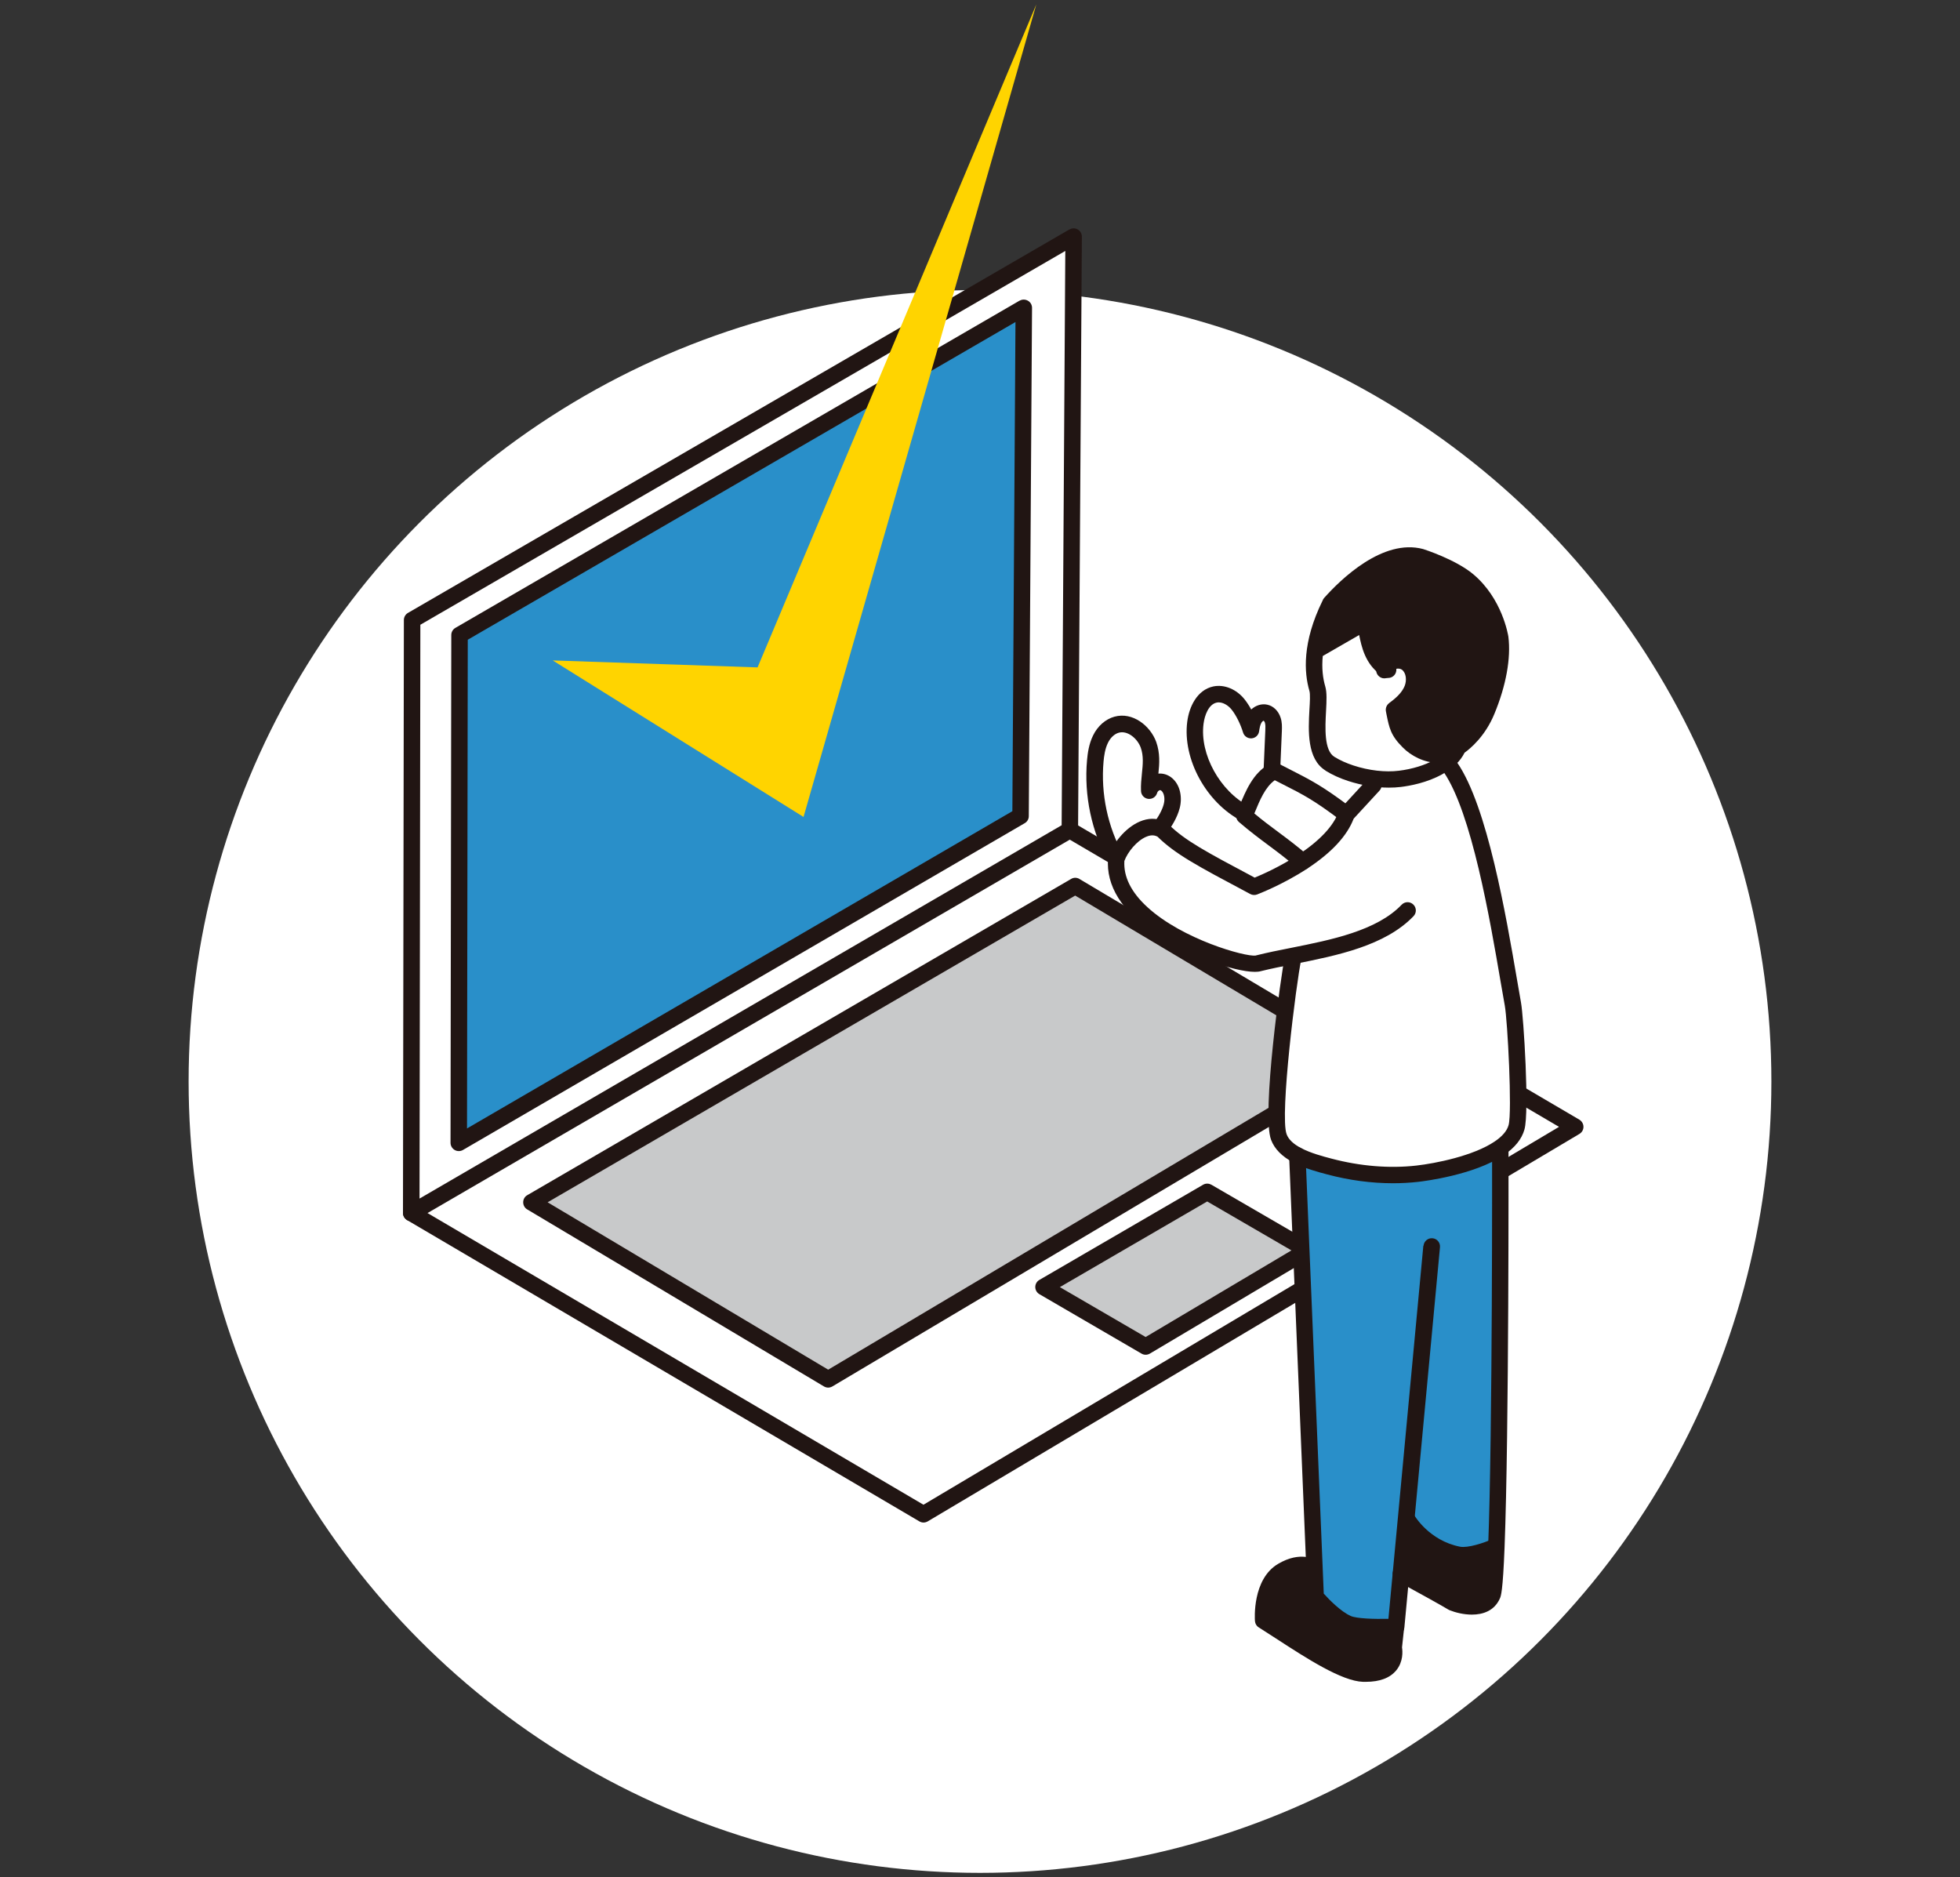 <svg xmlns="http://www.w3.org/2000/svg" width="284" height="272" viewBox="0 0 284 272">
    <rect x="0" y="0" width="284" height="272" fill="#333333" stroke="none"/>
    <circle cx="142" cy="156.69" r="114.67" style="fill:#fff"/>
    <path d="M59.59,175.74l74.23,43.66,94.43-56.14-73.24-42.99-95.43,55.48h0ZM184.25,185.35l-14.81-8.62,23.72-13.79,14.57,8.46-23.48,13.95h0ZM197.98,153.48l-77.99,46.37-43-25.65,78.8-45.82,42.18,25.1h0Z" style="fill:#fff"/>
    <polygon points="151.19 186.49 166 195.1 189.48 181.15 174.92 172.7 151.19 186.49" style="fill:#c8c9ca"/>
    <polygon points="77 174.19 120 199.84 197.98 153.48 155.8 128.37 77 174.19" style="fill:#c8c9ca"/>
    <path d="M155.02,120.26l.55-85.99-95.85,55.55-.13,85.91,95.43-55.48h0ZM66.58,92.01l81.76-47.42-.47,73.64-81.4,47.35.11-73.58h0Z" style="fill:#fff"/>
    <polygon points="147.88 118.23 148.35 44.59 66.58 92.01 66.48 165.58 147.88 118.23" style="fill:#298fc9"/>
    <path d="M154.96,33.24l-95.84,55.56c-.37.21-.6.61-.6,1.03l-.13,85.91c0,.43.23.82.6,1.04.19.11.39.16.6.16s.41-.05.6-.16l95.43-55.48c.37-.21.59-.6.59-1.02l.55-85.99c0-.43-.22-.83-.59-1.04-.37-.22-.83-.22-1.2,0h-.01ZM153.83,119.57l-93.04,54.09.12-83.14,93.45-54.16-.53,83.22h0Z" style="fill:#211513"/>
    <path d="M147.75,43.55l-81.76,47.42c-.37.21-.6.61-.6,1.03l-.11,73.58c0,.43.23.82.6,1.04.19.11.39.16.6.16s.41-.05.6-.16l81.4-47.35c.37-.21.59-.6.59-1.02l.47-73.64c0-.43-.22-.83-.6-1.04-.37-.21-.83-.22-1.2,0v-.02h.01ZM146.68,117.54l-79.01,45.96.11-70.81,79.36-46.03-.45,70.87h-.01Z" style="fill:#211513"/>
    <path d="M60.19,174.71c-.57-.33-1.3-.14-1.64.42-.33.57-.14,1.3.42,1.64l74.24,43.66c.19.11.4.17.61.17s.42-.06.61-.17l94.43-56.14c.36-.22.59-.61.58-1.03,0-.42-.23-.81-.59-1.03l-73.24-42.99c-.57-.33-1.3-.14-1.64.43-.33.57-.14,1.3.43,1.63l71.5,41.97-92.09,54.75-73.63-43.3h0Z" style="fill:#211513"/>
    <path d="M156.41,127.35c-.37-.22-.84-.23-1.21,0l-78.8,45.82c-.37.21-.59.6-.59,1.03s.22.82.58,1.03l43,25.65c.19.11.4.17.61.17s.42-.06.61-.17l77.99-46.36c.36-.22.58-.61.58-1.03s-.22-.81-.58-1.03l-42.18-25.1h-.01ZM120,198.45l-40.65-24.25,76.44-44.44,39.85,23.72-75.65,44.98h.01,0Z" style="fill:#211513"/>
    <path d="M175.52,171.66c-.37-.22-.83-.22-1.2,0l-23.72,13.79c-.37.21-.59.61-.59,1.03s.23.82.59,1.03l14.81,8.62c.19.11.39.16.6.16s.42-.06.61-.17l23.48-13.95c.36-.22.59-.61.58-1.03,0-.42-.23-.81-.59-1.03l-14.57-8.46h0ZM166,193.72l-12.43-7.23,21.35-12.41,12.21,7.09-21.13,12.55Z" style="fill:#211513"/>
    <path d="M185.3,164.73c.45,1.17,1.48,2.02,2.69,2.66,1.48.78,3.25,1.25,4.62,1.61,4.11,1.1,8.5,1.53,12.74,1.05,2.7-.3,8.48-1.37,11.88-3.68,1.26-.84,2.18-1.85,2.51-3.05.62-2.24-.13-15.68-.52-17.86-1.45-8.07-4.26-27.3-9.03-34.27l-.51-.1c-1.79,1.46-4.54,2.27-6.85,2.55-1.18.14-2.49.12-3.8-.05l-.02.15-3.91,4.25c-.96,2.75-3.63,5.1-6.35,6.88-3.48,2.28-7.02,3.62-7.02,3.62-7.39-3.93-10.72-5.67-13.25-8.19-.13-.08-.25-.15-.39-.21-2.45-1.13-5.51,1.98-6.34,4.38,0,.02,0,.03-.02.05-.84,10.12,18.94,15.92,20.63,15.07,1.53-.38,3.21-.72,4.97-1.06l.04.2c-.65,3.03-3.27,22.85-2.07,26.01h0Z" style="fill:#fff"/>
    <path d="M192.61,169c-1.37-.36-3.14-.83-4.62-1.61l-.02.03,2.49,59.86.17,4.1s2.45,2.93,4.61,3.87c1.71.75,7.03.46,7.03.46l.72-7.7.74-7.91.15.02s2.3,4.15,7.44,5.16c1.93.38,5.36-1.16,5.36-1.16h.13c.66-16.79.57-57.52.57-57.52l-.16-.23c-3.4,2.3-9.18,3.37-11.88,3.68-4.24.48-8.63.05-12.74-1.05h0Z" style="fill:#298fc9"/>
    <path d="M211.32,225.27c-5.14-1.01-7.44-5.16-7.44-5.16l-.15-.02-.74,7.91c2.9,1.58,6.85,3.78,7.5,4.18,0,0,4.46,1.81,5.74-1.07.24-.54.43-3.14.58-7.01h-.13s-3.43,1.54-5.36,1.16h0Z" style="fill:#211513"/>
    <path d="M195.24,235.24c-2.16-.94-4.61-3.87-4.61-3.87l-.17-4.1c-.45-.31-2.07-1.17-4.64.35-3.19,1.87-2.78,7.17-2.78,7.17,4.49,2.82,11.15,7.59,14.5,7.7,5.34.19,4.4-3.74,4.4-3.74l.33-3.04s-5.32.29-7.03-.46h0Z" style="fill:#211513"/>
    <path d="M184.45,111.78c-2.14,1.15-3.13,3.98-4.02,6.09-.04.11-.09.22-.13.32,3.09,2.65,5.34,3.99,8.43,6.63l.02.03c2.71-1.78,5.39-4.13,6.35-6.88-4.68-3.53-5.98-4.02-10.44-6.31-.07.03-.13.07-.2.11h0Z" style="fill:#fff"/>
    <path d="M184.42,104.35c-.16-.51-.55-.98-1.06-1.09-.61-.13-1.22.25-1.55.78-.34.51-.45,1.15-.54,1.75-.38-1.24-1.05-2.67-1.85-3.69-.79-1.02-2.11-1.75-3.38-1.48-1.74.37-2.61,2.34-2.83,4.1-.66,5.05,2.68,10.79,7.2,13.14h.03c.89-2.11,1.88-4.94,4.02-6.09l-.15-.27c.08-1.85.16-3.72.24-5.57.02-.53.04-1.08-.12-1.58h-.01Z" style="fill:#fff"/>
    <path d="M166.41,107.9c-.68-1.88-2.68-3.44-4.61-2.91-1.05.29-1.87,1.13-2.34,2.11-.48.97-.66,2.07-.75,3.14-.44,4.89.62,9.91,3,14.2h.03c.83-2.39,3.89-5.5,6.34-4.37l.03-.09c.68-.9,1.39-2.07,1.68-3.21.3-1.14.07-2.52-.81-3.19-.95-.73-2.17-.06-2.46.97-.08-2.26.7-4.41-.11-6.65h0Z" style="fill:#fff"/>
    <path d="M187.61,137.55c-.65-.14-1.28.27-1.42.92-.55,2.55-3.42,23-2.01,26.69.5,1.32,1.6,2.43,3.25,3.29,1.63.85,3.5,1.35,4.87,1.71,3.18.85,6.42,1.28,9.55,1.28,1.23,0,2.44-.07,3.63-.2.82-.09,8.15-.99,12.41-3.87,1.61-1.08,2.61-2.33,3-3.72.73-2.61-.12-16.33-.5-18.39-.17-.97-.37-2.1-.58-3.34-1.61-9.36-4.29-25.04-8.64-31.39-.37-.55-1.12-.68-1.66-.31s-.68,1.12-.31,1.66c4.05,5.92,6.68,21.27,8.25,30.44.22,1.26.41,2.39.59,3.37.4,2.19,1.09,15.39.55,17.33-.23.83-.91,1.63-2.03,2.38-3.08,2.08-8.58,3.17-11.34,3.48-3.9.44-8.15.09-12.3-1.01-1.26-.33-2.98-.79-4.37-1.51-1.12-.58-1.84-1.26-2.12-2.02-1.03-2.7,1.4-21.99,2.12-25.34.14-.65-.27-1.28-.92-1.42l-.02-.03h0Z" style="fill:#211513"/>
    <path d="M166.09,121.24c.57-.25,1.07-.27,1.52-.07l.12.06c2.57,2.53,5.83,4.26,12.86,8l.58.31c.3.16.66.18.98.06.15-.06,3.7-1.41,7.26-3.74,3.51-2.3,5.77-4.73,6.73-7.24l3.75-4.07c.45-.49.42-1.24-.07-1.69-.48-.45-1.24-.42-1.69.07l-3.91,4.25c-.11.12-.2.26-.25.41-.72,2.06-2.75,4.23-5.87,6.27-2.58,1.69-5.23,2.86-6.3,3.3l-.09-.05c-6.9-3.67-10.05-5.34-12.39-7.68-.06-.06-.12-.11-.18-.15-.18-.12-.36-.22-.55-.3-1.05-.48-2.23-.46-3.43.05-2.16.92-3.91,3.22-4.53,5.02v.03c-.04.1-.06.2-.07.31-.33,3.91,2.01,7.67,6.75,10.88,4.67,3.16,11.56,5.54,14.52,5.54.34,0,.64-.03.86-.1,1.46-.36,3.08-.69,4.88-1.04,6.15-1.23,13.12-2.62,17.25-6.93.46-.48.44-1.23-.04-1.69s-1.23-.44-1.69.04c-3.61,3.77-10.19,5.08-15.99,6.24-1.85.36-3.5.7-5.02,1.08-.05,0-.09.03-.14.04-1.53.2-10.6-2.35-15.68-7.01-2.36-2.16-3.48-4.41-3.34-6.7.47-1.27,1.77-2.91,3.18-3.51h0Z" style="fill:#211513"/>
    <path d="M216.19,223.02c-1.19.54-3.51,1.3-4.64,1.08-4.48-.88-6.59-4.5-6.63-4.57-.32-.58-1.05-.78-1.62-.46-.58.32-.79,1.05-.47,1.62.11.19,2.64,4.65,8.26,5.75.28.06.58.08.9.08,2.17,0,4.85-1.17,5.18-1.33.6-.27.87-.98.6-1.58-.27-.6-.98-.87-1.58-.6h0Z" style="fill:#211513"/>
    <path d="M215.14,230.63c-.72,1.61-3.62.66-4.12.48-.94-.57-4.77-2.69-7.46-4.15-.58-.32-1.3-.1-1.62.48s-.1,1.31.48,1.62c2.94,1.6,6.84,3.77,7.44,4.15.06.04.12.07.18.09.82.33,2.02.64,3.23.64,1.62,0,3.26-.55,4.06-2.34.15-.34.43-.98.68-7.44.65-16.62.57-57.16.57-57.57,0-.66-.54-1.19-1.19-1.19h0c-.66,0-1.19.54-1.19,1.2,0,.41.08,40.89-.57,57.47-.21,5.39-.43,6.42-.48,6.57h0Z" style="fill:#211513"/>
    <path d="M202.4,234.51c-.65-.06-1.24.4-1.32,1.06l-.33,3.04c0,.13,0,.27.02.39,0,0,.19.9-.32,1.51-.47.56-1.46.82-2.88.78-2.43-.08-7.59-3.43-11.35-5.88-.7-.45-1.37-.89-2.01-1.3,0-1.55.4-4.41,2.21-5.47,2.02-1.19,3.14-.54,3.31-.43l1.7-1.68s-.09-.1-.29-.24c-.58-.41-2.73-1.59-5.93.29-3.79,2.22-3.39,8.05-3.37,8.3.03.38.23.72.56.92.78.49,1.63,1.04,2.52,1.62,4.45,2.89,9.49,6.16,12.58,6.26h.4c2.03,0,3.51-.56,4.42-1.67,1.02-1.25.92-2.74.83-3.32l.31-2.87c.07-.66-.4-1.25-1.06-1.32h0Z" style="fill:#211513"/>
    <path d="M206.24,180.48l-5.06,54.07c-2.04.05-4.61-.03-5.46-.41-1.38-.6-3.1-2.33-3.91-3.24l-2.64-63.54c-.03-.66-.59-1.17-1.24-1.14-.66.03-1.17.58-1.14,1.24l2.66,63.96c0,.26.11.52.28.72.11.13,2.66,3.16,5.05,4.2,1.17.51,3.44.62,5.23.62,1.09,0,1.99-.04,2.35-.06.59-.03,1.07-.49,1.13-1.08l5.16-55.11c.06-.66-.42-1.24-1.08-1.3-.65-.06-1.24.42-1.3,1.08h-.03Z" style="fill:#211513"/>
    <path d="M167.16,119.26c-.4.53-.29,1.28.23,1.67.53.4,1.27.29,1.67-.23.66-.87,1.52-2.21,1.88-3.63.38-1.45.14-3.39-1.24-4.44-.55-.41-1.19-.6-1.85-.54.15-1.46.26-2.97-.32-4.6-.85-2.32-3.4-4.38-6.05-3.65-1.3.36-2.44,1.36-3.1,2.73-.6,1.22-.78,2.55-.87,3.57-.46,5.11.66,10.39,3.15,14.88.22.39.63.62,1.05.62.2,0,.4-.05.58-.15.58-.32.79-1.05.47-1.62-2.26-4.07-3.27-8.87-2.86-13.51.07-.81.21-1.86.64-2.73.36-.75.95-1.3,1.58-1.47,1.28-.35,2.7.86,3.17,2.16.43,1.19.31,2.44.17,3.76-.08.81-.17,1.65-.13,2.53.02.59.47,1.07,1.05,1.14.6.06,1.13-.3,1.29-.87.05-.17.19-.33.35-.38.09-.03.15-.02.24.05.41.31.58,1.16.37,1.94-.2.81-.73,1.8-1.47,2.78h0Z" style="fill:#211513"/>
    <path d="M184.7,113.04l1,.51c3.22,1.63,4.68,2.38,8.67,5.39.53.4,1.28.29,1.67-.23.4-.53.29-1.28-.23-1.67-4.16-3.14-5.79-3.97-9.03-5.62l-1.58-.81c-.34-.17-.74-.18-1.08,0-.1.05-.2.1-.23.12-2.31,1.24-3.41,3.9-4.29,6.05l-.4.96c-.2.48-.07,1.03.33,1.37,1.57,1.35,2.95,2.38,4.28,3.37,1.36,1.01,2.64,1.97,4.15,3.27.23.19.5.29.78.29.34,0,.67-.14.91-.42.43-.5.37-1.25-.13-1.68-1.57-1.35-2.95-2.38-4.28-3.37-1.16-.86-2.26-1.68-3.49-2.71l.07-.16c.71-1.73,1.51-3.67,2.89-4.65h-.01Z" style="fill:#211513"/>
    <path d="M183.11,111.46c-.03.66.49,1.22,1.15,1.24.66.04,1.22-.49,1.24-1.15l.24-5.65c.02-.58.04-1.24-.18-1.91-.31-.98-1.06-1.71-1.94-1.89-.81-.18-1.68.1-2.32.7-.29-.53-.61-1.02-.93-1.43-1.17-1.5-2.96-2.25-4.57-1.91-2.37.51-3.5,2.98-3.77,5.11-.7,5.4,2.74,11.7,7.83,14.36.18.09.36.13.55.13.43,0,.85-.23,1.06-.64.3-.59.08-1.31-.51-1.61-4.19-2.18-7.14-7.53-6.57-11.93.16-1.27.75-2.83,1.9-3.08.82-.18,1.71.42,2.19,1.04.64.81,1.27,2.08,1.64,3.3.16.53.68.88,1.23.84.56-.04,1.01-.46,1.09-1.01.08-.52.16-.98.37-1.3.1-.16.25-.24.28-.25.04.02.14.12.19.28.09.29.08.69.06,1.17l-.24,5.57v.02h.01Z" style="fill:#211513"/>
    <path d="M192.71,110.66c.89.55,1.92,1.01,3.03,1.37,2.32.76,4.93,1.08,7.11.81,1.8-.22,3.89-.77,5.56-1.69,1.31-.72,2.36-1.66,2.87-2.87,0,0,2.64-1.58,4.16-5.27,1.53-3.7,2.34-7.51,1.95-10.58,0,0-.77-5.02-4.68-8.3-2.4-2.01-6.85-3.41-6.85-3.41-4.59-1.22-9.92,3.19-13.08,6.74h0c-2.71,5.45-2.71,9.56-1.9,12.34.61,2.09-1.28,8.94,1.83,10.87h0Z" style="fill:#fff"/>
    <path d="M202.68,105.03c.17,1.07.93,1.95,1.72,2.69.9.85,1.93,1.64,3.15,1.85,2.01.34,3.91-1,5.29-2.51,2.47-2.7,4.07-6.19,4.51-9.82.48-3.9-.41-8.01-2.72-11.2-2.3-3.19-6.05-5.37-9.98-5.49-1.44-.05-2.9.17-4.22.76-1.38.61-2.56,1.6-3.68,2.62-2.75,2.49-5.41,5.49-5.86,9.18l.05.49c2.05-.87,4.11-1.74,6.16-2.61,1.61.86,1.36,5.14,2.97,6,.42.22,1.88-1.75,2.3-1.52.84.45,1.74.95,2.16,1.81.61,1.23.04,2.7-.62,3.91-.66,1.2-1.44,2.49-1.23,3.85h0Z" style="fill:#211513"/>
    <path d="M201.29,101.87c-.38.28-.56.75-.47,1.21l.08.42c.4,1.97.61,3.06,2.35,4.79,1.21,1.23,3.11,2.23,5.08,2.23.77,0,1.55-.15,2.3-.51.6-.28.85-.99.57-1.59s-.99-.85-1.59-.57c-1.55.73-3.52-.07-4.67-1.24-1.16-1.16-1.32-1.71-1.64-3.27.9-.72,1.93-1.74,2.46-3.08.65-1.61.45-3.89-1.17-5.12-.78-.6-1.87-.81-2.9-.54-.97.25-1.73.87-2.09,1.7-.07.17-.13.35-.17.53-.15.64.26,1.28.9,1.43.64.14,1.28-.26,1.43-.9,0-.04.02-.09.04-.13.05-.13.25-.25.48-.32.32-.08.65-.03.85.12.65.49.71,1.57.41,2.34-.34.84-1.03,1.61-2.26,2.5h0Z" style="fill:#211513"/>
    <path d="M201.42,95.8c-1.47-1.06-1.82-2.78-2.13-4.29-.14-.69-.26-1.29-.49-1.8-.14-.31-.4-.55-.72-.65s-.67-.07-.97.1l-6.53,3.76c-.57.33-.77,1.06-.44,1.63s1.06.77,1.63.44l5.17-2.98c.34,1.65.85,4.13,3.06,5.72.2.14.37.26.55.35.18.1.38.15.58.15.42,0,.83-.22,1.05-.61.32-.58.11-1.3-.46-1.62-.11-.06-.2-.13-.3-.2h0Z" style="fill:#211513"/>
    <path d="M192.08,111.67c.97.6,2.07,1.1,3.28,1.49,1.93.63,3.99.96,5.88.96.61,0,1.19-.03,1.75-.1,1.28-.16,3.77-.6,5.99-1.84,1.53-.84,2.62-1.89,3.23-3.12.82-.59,2.98-2.36,4.32-5.62,1.7-4.1,2.42-8.08,2.03-11.19-.04-.25-.89-5.54-5.1-9.06-2.55-2.13-7.07-3.58-7.26-3.64-5.85-1.56-11.97,4.43-14.33,7.08-.11.12-.18.25-.23.39-2.98,6.05-2.68,10.45-1.91,13.08.14.47.07,1.64,0,2.76-.16,2.99-.38,7.1,2.33,8.78v.03h.02ZM193.78,88.11c1.76-1.95,7.24-7.44,11.76-6.24,0,0,4.21,1.35,6.4,3.18,3.5,2.93,4.26,7.52,4.26,7.56.34,2.67-.33,6.21-1.87,9.94-1.36,3.29-3.65,4.69-3.67,4.7-.22.13-.39.33-.49.57-.36.86-1.15,1.63-2.34,2.29-1.37.76-3.23,1.33-5.12,1.56-1.98.25-4.38-.03-6.6-.76-1.03-.34-1.97-.76-2.77-1.26-1.5-.93-1.33-4.22-1.2-6.62.08-1.51.14-2.7-.11-3.56-.66-2.23-.88-6,1.76-11.35h0Z" style="fill:#211513"/>
    <polygon points="80.09 95.69 109.77 96.7 150.16 .64 116.43 118.37 80.09 95.69" style="fill:#ffd400"/>
    <rect width="284" height="272" style="fill:none"/>
</svg>
